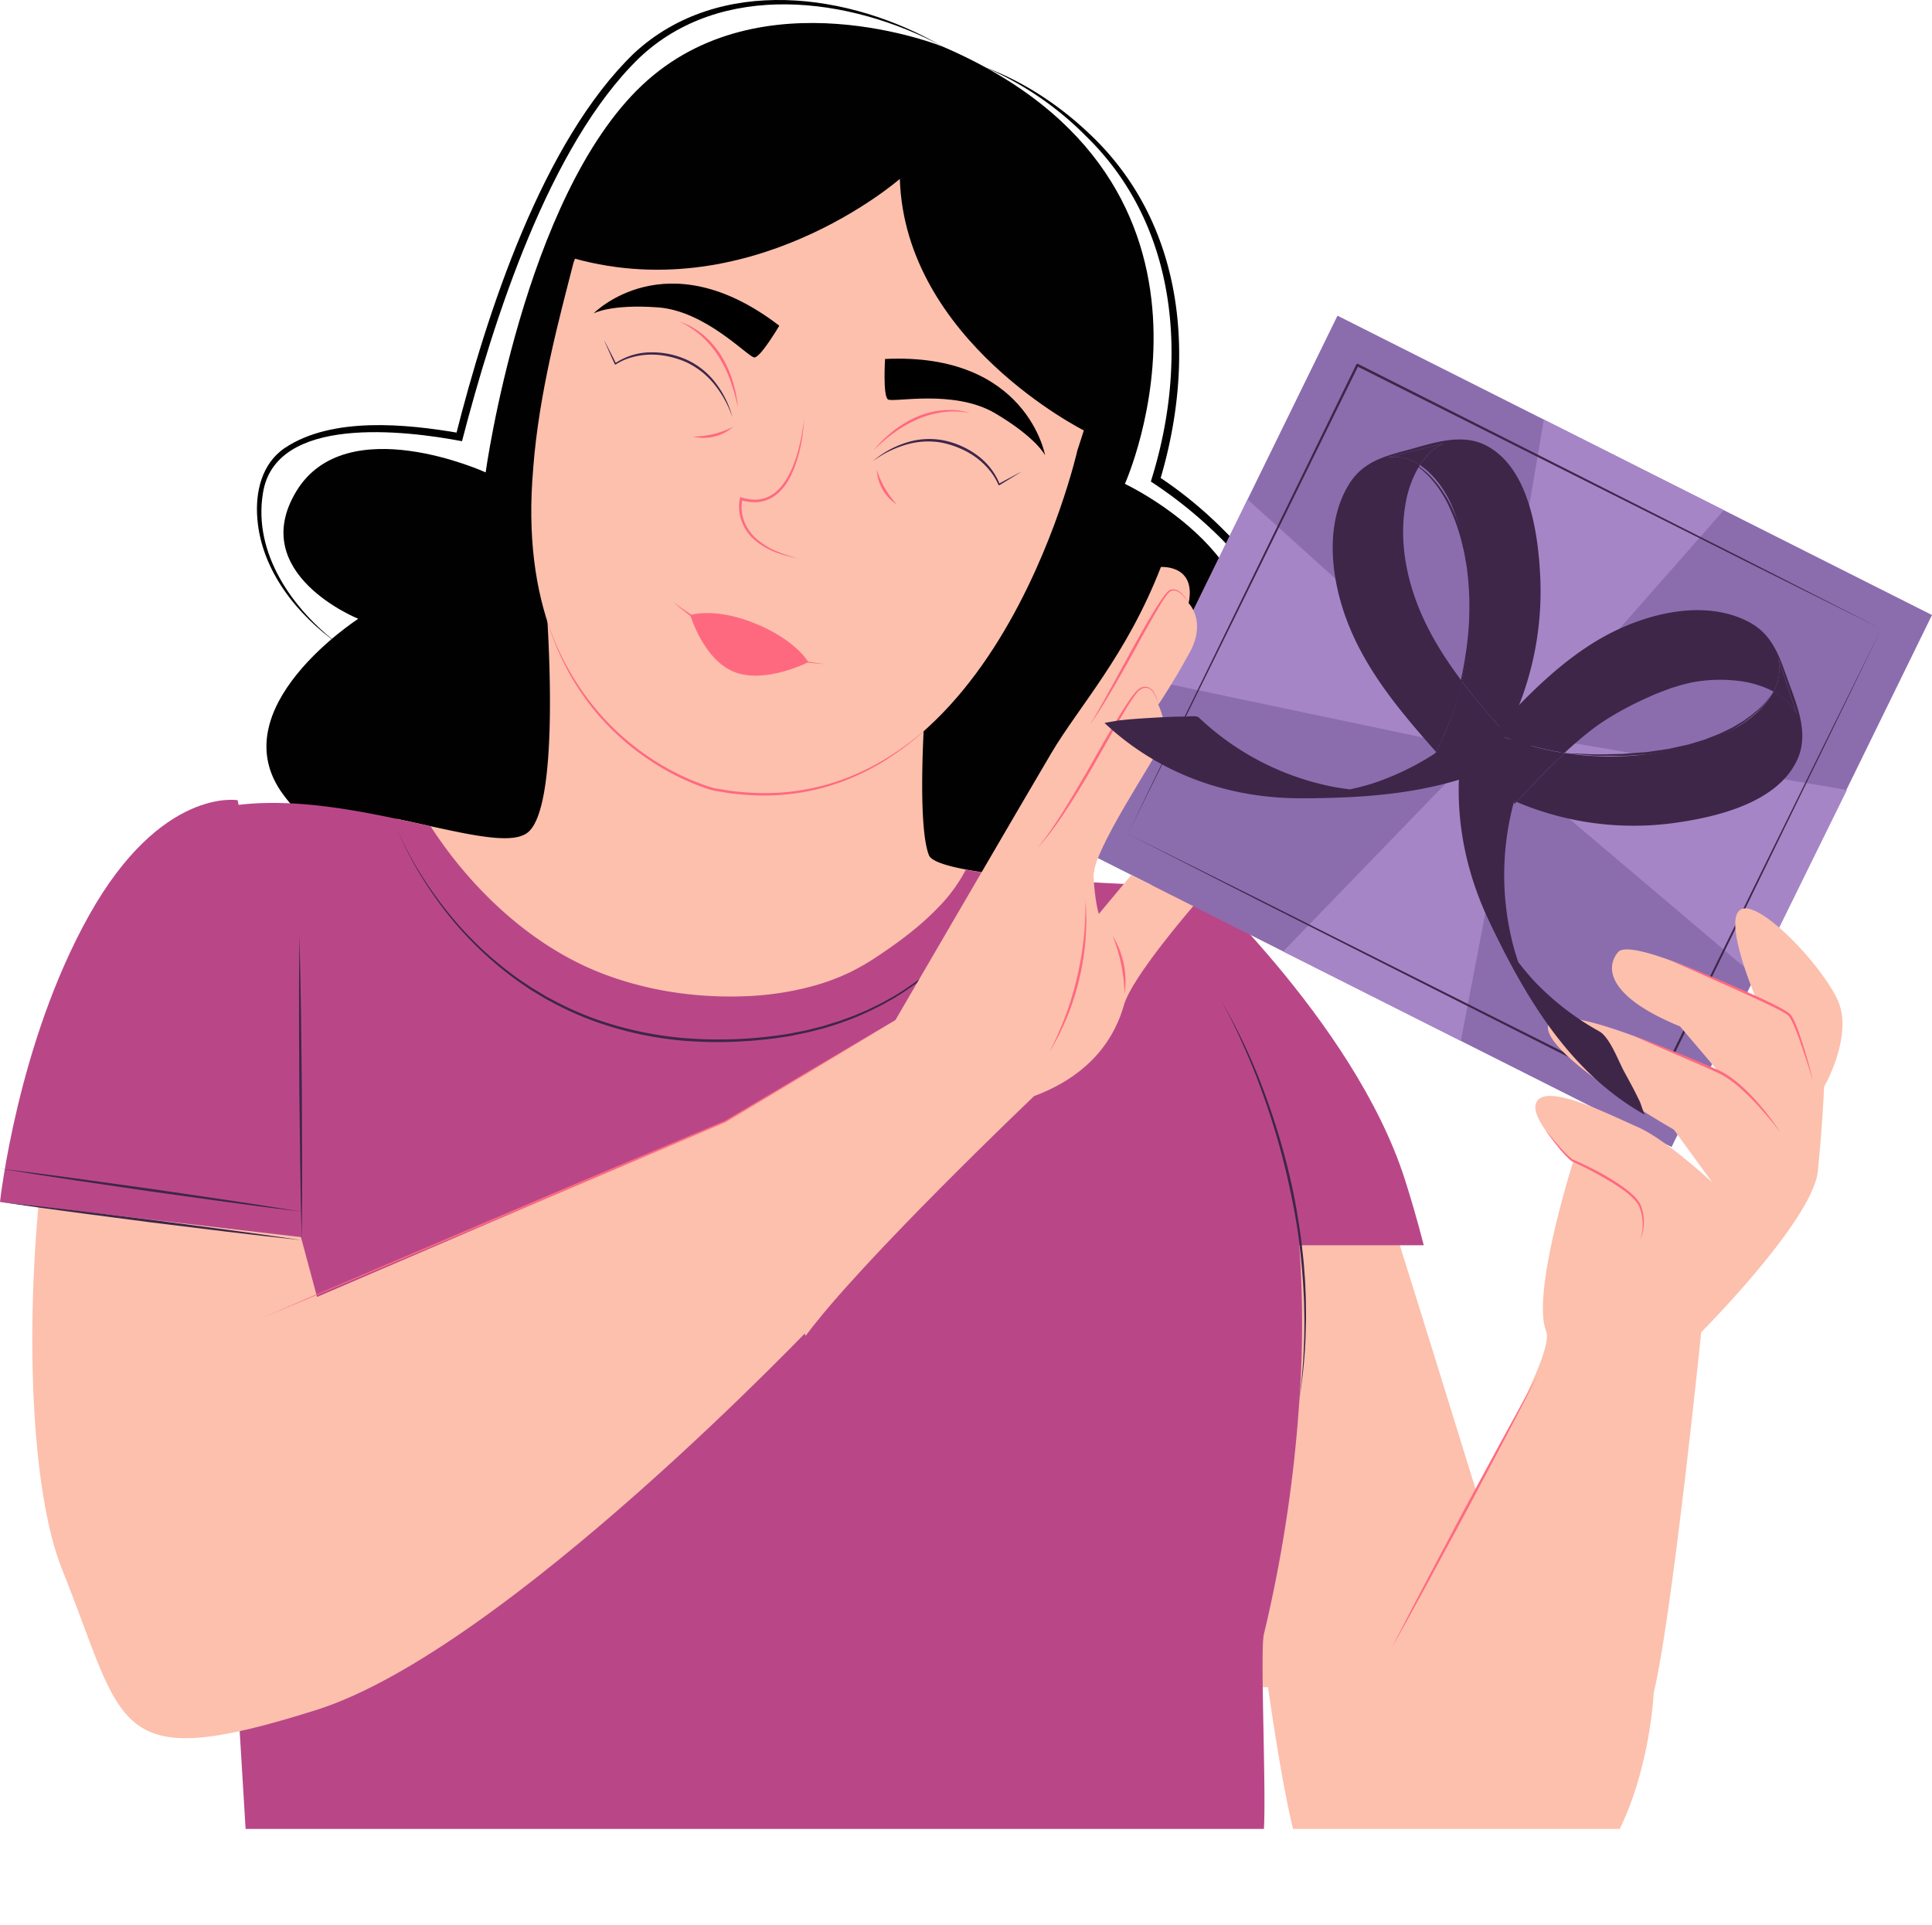 <svg xmlns="http://www.w3.org/2000/svg" xmlns:xlink="http://www.w3.org/1999/xlink" viewBox="0 0 891.62 888.34"><defs><clipPath id="clip-path" transform="translate(-54.07 -102.14)"><rect width="970.24" height="946.21" transform="translate(970.24 946.21) rotate(180)" fill="none"/></clipPath></defs><g style="isolation:isolate"><g id="Layer_2" data-name="Layer 2"><g id="Layer_1-2" data-name="Layer 1"><g clip-path="url(#clip-path)"><path d="M605.15,512.16s59,52.68,76.94,108,58.42,186.93,58.42,186.93l-21.86,71.77L629.59,881Z" transform="translate(-54.07 -102.14)" fill="#fcc0ad"/><path d="M612.86,676.85,601.47,503.31S678.75,573,702.31,646.12c3,9.36,6,19.74,8.84,30.73Z" transform="translate(-54.07 -102.14)" fill="#b94788"/><path d="M489.14,123.65s-83.83-33.84-138.65,17.73S278.2,320.15,278.2,320.15s-64.35-29.36-87.39,8.74,28.6,58.83,28.6,58.83S155.14,429.16,184.89,469s90.13,55.94,133.82,9.2l153.51,6.45s13.65,70.91,57.64,57.21S555,473.35,555,473.35s45.72,6.18,71.14-52.51-52.93-95.39-52.93-95.39S635.72,186.5,489.14,123.65Z" transform="translate(-54.07 -102.14)" fill="#020101"/><path d="M501.28,538.31a92.9,92.9,0,0,1-25.42,23.47,131.57,131.57,0,0,1-32.3,14.47,197,197,0,0,1-36.3,7.18,267.87,267.87,0,0,1-36.71,1.31c-11.86-.36-23.95-1.13-35.64-3.32a99.39,99.39,0,0,1-39.54-16.83c-11.38-8.14-21-18.57-29.21-30a239.29,239.29,0,0,1-21.64-37.73c-2.62-5.56-5.07-11.19-7.44-16.85,28.71,6.08,52.38,12.77,60.5,6.37,16.92-13.35,7.88-115.73,7.88-115.73l175.43,59s-3.76,52.87,1.88,67.17c1.53,3.89,14.76,6.79,33.19,9A90.64,90.64,0,0,1,501.28,538.31Z" transform="translate(-54.07 -102.14)" fill="#fcc0ad"/><path d="M252.79,483.47a195.19,195.19,0,0,0,19.36,25.24c16.13,17.84,35.75,33,58.05,42,21,8.43,44.21,12,66.75,11.23a137.28,137.28,0,0,0,34.11-5.25,102.56,102.56,0,0,0,15.41-5.89,112.63,112.63,0,0,0,13.76-8.12c9.49-6.35,18.71-13.32,26.68-21.59a73.07,73.07,0,0,0,12.88-17.56c26,4.86,76.21,7,111.83,7.95a366.8,366.8,0,0,1,22.68,58.15,498.06,498.06,0,0,1,18.12,92.25A506.9,506.9,0,0,1,653.48,752a645.41,645.41,0,0,1-16.13,104.39c-2,8.24,1.86,86.62-.55,94.76H167.71L139.22,479.89C174,465.41,219.11,476.06,252.79,483.47Z" transform="translate(-54.07 -102.14)" fill="#b94788"/><path d="M617.18,563.21a265.64,265.64,0,0,1,20.45,43.27,318.27,318.27,0,0,1,13.31,46c1.58,7.84,2.85,15.73,3.86,23.67.41,4,.93,7.94,1.18,11.93.14,2,.34,4,.43,6l.25,6c.11,2,.08,4,.11,6s.08,4,0,6c-.1,4-.13,8-.43,12-.42,8-1.44,15.91-2.57,23.81.93-7.92,1.76-15.86,2-23.84.23-4,.22-8,.27-12,0-2-.07-4-.1-6s-.06-4-.2-6c-.35-8-1.07-15.9-2-23.81s-2.35-15.76-4-23.56a331.6,331.6,0,0,0-13-46q-4-11.25-8.92-22.18A230.71,230.71,0,0,0,617.18,563.21Z" transform="translate(-54.07 -102.14)" fill="#3e2649"/><path d="M516,505.86a78.17,78.17,0,0,1-4.43,10A106.46,106.46,0,0,1,506,525.3a116.47,116.47,0,0,1-13.64,17.12,123,123,0,0,1-16.55,14.36c-1.51,1-3,2.12-4.52,3.12l-4.64,2.92-4.79,2.69c-1.59.91-3.26,1.65-4.89,2.49a131.48,131.48,0,0,1-20.44,8c-.88.27-1.74.56-2.63.8l-2.65.68c-1.78.44-3.54.94-5.33,1.33l-5.38,1.09c-.9.17-1.79.38-2.7.52l-2.71.41a200.32,200.32,0,0,1-43.77,1.76,163.53,163.53,0,0,1-42.84-9.08,146.54,146.54,0,0,1-20-9c-1.62-.85-3.23-1.71-4.78-2.69l-4.7-2.84c-3-2.06-6.1-4.05-9-6.3A161.76,161.76,0,0,1,259,521.86a174.24,174.24,0,0,1-12.23-18.16c-1.84-3.16-3.6-6.36-5.21-9.63s-3.15-6.59-4.44-10c1.33,3.39,2.92,6.68,4.57,9.93s3.45,6.42,5.33,9.55a174.38,174.38,0,0,0,12.44,17.95,161.39,161.39,0,0,0,31.16,30.4c2.88,2.22,5.95,4.17,9,6.19l4.68,2.81c1.54,1,3.15,1.81,4.75,2.66a146.24,146.24,0,0,0,19.89,8.89,163,163,0,0,0,42.56,8.91,199.16,199.16,0,0,0,43.51-1.65l2.7-.4c.9-.13,1.79-.34,2.68-.51l5.35-1.06c1.77-.39,3.53-.88,5.29-1.31l2.64-.67c.88-.24,1.74-.53,2.61-.79,1.74-.55,3.48-1.06,5.21-1.63l5.11-1.87c1.73-.58,3.37-1.37,5.05-2.06l2.51-1.06c.83-.37,1.64-.79,2.46-1.18,1.62-.82,3.29-1.54,4.88-2.43l4.77-2.64,4.64-2.87c1.53-1,3-2.05,4.51-3.07A123.4,123.4,0,0,0,491.92,542a116.68,116.68,0,0,0,13.82-16.89,105.44,105.44,0,0,0,5.66-9.34A77.41,77.41,0,0,0,516,505.86Z" transform="translate(-54.07 -102.14)" fill="#3e2649"/><path d="M489.14,123.65c-42.83-25.06-103.2-33.2-142.4,3-42.33,40.8-68,119.94-82.38,176.71l2-1.31c-24.72-4.28-59.07-7.76-80.89,6.86-10.6,7.17-13.66,20.32-12.64,32.53,1.89,24.2,18.52,44.6,37.47,58-21.11-16-39.5-41.83-34.88-69.75,5.73-36.3,65.83-28.87,91.86-23.93,14.56-55.95,40.18-136.33,81.62-176.72,38-36.13,97.34-28.41,140.21-5.46Z" transform="translate(-54.07 -102.14)"/><path d="M509,133.32A147.25,147.25,0,0,1,555.29,165c42.53,41.33,47.25,103.38,30.31,158l-.4,1.39a200.48,200.48,0,0,1,24.15,18.5c35.65,31.65,55.36,72.75,16.24,111.37-18,16.51-42.92,23.5-66.84,23.52,19.42.84,39.37-3.23,56.36-13.11,20.94-12.32,37.32-36.7,35-62.14-3-25.3-20.29-46-38.28-62.46a189.85,189.85,0,0,0-23.35-18.17l.83,2.21c16.94-56.3,11.85-118.68-32.71-160.46-13.77-13-29.89-23.69-47.54-30.34Z" transform="translate(-54.07 -102.14)"/><path d="M319.24,222.12c.52-2.06.93-4.12,1.55-6.17C341,149.7,410.39,112.64,475.7,133.17c63.86,20.07,100.07,87.75,82.74,152.67l.11.06s-2.39,9.5-7.24,24h0S510.62,490.6,383.86,466.55c0,0-94.74-22.58-83.71-148.21l0-.19c2.7-35.12,12.14-69.51,18.63-94.92C318.91,222.82,319.12,222.51,319.24,222.12Z" transform="translate(-54.07 -102.14)" fill="#fcc0ad"/><path d="M427.13,407.72S421.7,397.8,402.87,390,372.63,386,372.63,386s6,20.55,20.3,26.25S427.13,407.72,427.13,407.72Z" transform="translate(-54.07 -102.14)" fill="#ff6980"/><path d="M305.85,386.35a124.24,124.24,0,0,0,27.84,48.3,119,119,0,0,0,21.48,17.93,111.52,111.52,0,0,0,25.11,12.27c1.11.37,2.22.72,3.33,1s2.29.39,3.43.59c2.3.34,4.59.81,6.93,1a116.76,116.76,0,0,0,14,.73,105.73,105.73,0,0,0,27.67-3.94,108.53,108.53,0,0,0,25.71-11.06,132,132,0,0,0,22.53-16.77,132,132,0,0,1-22.23,17.27,108.49,108.49,0,0,1-25.76,11.45A103,103,0,0,1,408,469.26a118.89,118.89,0,0,1-14.12-.69c-2.36-.15-4.68-.62-7-1-1.17-.2-2.32-.32-3.52-.59s-2.28-.66-3.41-1a112.16,112.16,0,0,1-25.32-12.5A115.67,115.67,0,0,1,333,435.27a114.22,114.22,0,0,1-8.93-10.94l-1-1.43-1-1.47-1.95-2.94-1.82-3-.91-1.51-.84-1.55A130.37,130.37,0,0,1,305.85,386.35Z" transform="translate(-54.07 -102.14)" fill="#ff6980"/><path d="M392.11,294.77a49.91,49.91,0,0,0-8.17-15,36.5,36.5,0,0,0-13.16-10.47,41.11,41.11,0,0,0-8-2.6,36.68,36.68,0,0,0-8.42-.9,33.86,33.86,0,0,0-8.37,1.16,26,26,0,0,0-7.72,3.37h0a.35.35,0,0,1-.47-.09l0,0c-.86-1.83-1.68-3.68-2.5-5.53s-1.66-3.69-2.46-5.55c1,1.79,1.88,3.59,2.81,5.38s1.86,3.6,2.76,5.41l-.51-.13a29.89,29.89,0,0,1,16.49-5.07,38.89,38.89,0,0,1,16.95,3.57,35.27,35.27,0,0,1,13.33,11A45,45,0,0,1,392.11,294.77Z" transform="translate(-54.07 -102.14)" fill="#3e2649"/><path d="M413.71,252.46s-8.64,14.71-11.51,14.64S379.79,245.6,357.7,244s-29.7,2.8-29.7,2.8S361.46,212.32,413.71,252.46Z" transform="translate(-54.07 -102.14)"/><path d="M394.6,290.14c-.45-2.05-.91-4.1-1.49-6.11s-1.17-4-1.89-6a58.64,58.64,0,0,0-5.41-11.19,45.47,45.47,0,0,0-7.93-9.51,37,37,0,0,0-4.94-3.79,35.63,35.63,0,0,0-5.52-3,30.33,30.33,0,0,1,5.82,2.46,36,36,0,0,1,5.24,3.59,40.19,40.19,0,0,1,8.35,9.57,49.4,49.4,0,0,1,5.26,11.53c.63,2,1.16,4.07,1.59,6.13S394.41,288.05,394.6,290.14Z" transform="translate(-54.07 -102.14)" fill="#ff6980"/><path d="M456.76,315.09a44,44,0,0,1,14.95-8.47,34.63,34.63,0,0,1,17.2-1.36,39.21,39.21,0,0,1,15.91,6.83,30.55,30.55,0,0,1,10.65,13.56l-.5-.19c1.75-1,3.52-1.93,5.29-2.88s3.53-1.9,5.31-2.82c-1.69,1.07-3.4,2.12-5.11,3.16s-3.42,2.11-5.15,3.13a.34.34,0,0,1-.46-.12l0,0v0a26.84,26.84,0,0,0-4.45-7.15,35.09,35.09,0,0,0-6.19-5.74,37.35,37.35,0,0,0-7.4-4.09,41,41,0,0,0-8.07-2.51,35.81,35.81,0,0,0-16.76,1A48.63,48.63,0,0,0,456.76,315.09Z" transform="translate(-54.07 -102.14)" fill="#3e2649"/><path d="M462.53,267.81s-1.07,17.08,1.34,18.67,30.47-4.88,49.58,6.46,22.94,19.35,22.94,19.35S528,264.66,462.53,267.81Z" transform="translate(-54.07 -102.14)"/><path d="M457.29,309.84a61.57,61.57,0,0,1,4.24-4.61c1.51-1.46,3.08-2.84,4.73-4.15a48.31,48.31,0,0,1,10.8-6.5,39,39,0,0,1,12.23-3.1,35.94,35.94,0,0,1,6.31,0,29.71,29.71,0,0,1,6.14,1.31,35.94,35.94,0,0,0-6.18-.73,36.46,36.46,0,0,0-6.18.29,44.68,44.68,0,0,0-11.85,3.28,57.06,57.06,0,0,0-10.72,6.14c-1.69,1.19-3.31,2.48-4.89,3.84S458.81,308.41,457.29,309.84Z" transform="translate(-54.07 -102.14)" fill="#ff6980"/><path d="M425.19,295a83,83,0,0,1-1.76,13.66,57.29,57.29,0,0,1-4.42,13.1c-2.06,4.12-5,8.06-9.23,10.34a15.83,15.83,0,0,1-6.84,1.81,21.33,21.33,0,0,1-7-1l.76-.41a17,17,0,0,0-.33,5.1,18.18,18.18,0,0,0,1.1,5,21.15,21.15,0,0,0,5.93,8.41,33.5,33.5,0,0,0,8.94,5.5,62.14,62.14,0,0,0,10.1,3.31,56.16,56.16,0,0,1-10.32-2.76,34.06,34.06,0,0,1-9.32-5.34,21,21,0,0,1-6.35-8.74,20,20,0,0,1-1.23-5.33,18,18,0,0,1,.33-5.51l.14-.6.61.19a20.28,20.28,0,0,0,6.58,1,14.54,14.54,0,0,0,6.36-1.64,18,18,0,0,0,5.16-4.19,31.33,31.33,0,0,0,3.76-5.6,56.61,56.61,0,0,0,4.67-12.81A91.12,91.12,0,0,0,425.19,295Z" transform="translate(-54.07 -102.14)" fill="#ff6980"/><g style="mix-blend-mode:multiply"><path d="M434.91,408.64c-1.61-.11-3.21-.22-4.82-.35l-4.81-.57-4.77-.79-4.75-1A119,119,0,0,1,380,391.29L376,388.66l-4-2.79-3.82-3q-1.86-1.56-3.69-3.13c1.3,1,2.6,1.91,3.88,2.87l4,2.74,4,2.63,4.13,2.48A142.69,142.69,0,0,0,416,405.05l4.68,1.14,4.72,1,4.75.82Z" transform="translate(-54.07 -102.14)" fill="#ff6980"/></g><path d="M458.71,319a46.22,46.22,0,0,0,3.77,8.51A45.08,45.08,0,0,0,468,335a20.48,20.48,0,0,1-9.3-16Z" transform="translate(-54.07 -102.14)" fill="#ff6980"/><path d="M392.33,299.19a20,20,0,0,1-8.68,4.43,19.7,19.7,0,0,1-9.74,0,43.57,43.57,0,0,0,9.46-1.15A44.63,44.63,0,0,0,392.33,299.19Z" transform="translate(-54.07 -102.14)" fill="#ff6980"/><path d="M554.26,300.79s-82.55-41.34-84.92-116.08c0,0-70.24,61.48-154.4,35.52,0,0,18.87-133.87,158.34-92.72S554.26,300.79,554.26,300.79Z" transform="translate(-54.07 -102.14)" fill="#020101"/><polygon points="497.08 391.2 771.43 529.36 891.62 283.84 617.26 145.69 497.08 391.2" fill="#8b6dae"/><polygon points="852.35 364.6 694.35 337.52 575.75 230.5 534.54 314.67 687.6 346.87 810 450.56 852.35 364.6" fill="#a685c6"/><polygon points="795.52 235.45 700.36 343.6 674.17 480.38 592.2 439.1 687.6 340.53 712.49 193.64 795.52 235.45" fill="#a685c6"/><path d="M574.57,487l60.58,30.17,60.49,30.34,60.49,30.34,60.48,30.39-.78.26L869,500.37l26.58-54,26.72-54L896,446.57l-26.38,54.14L816.87,609a.59.59,0,0,1-.78.26h0l-60.42-30.5-60.4-30.53-60.39-30.53Z" transform="translate(-54.07 -102.14)" fill="#3e2649"/><path d="M922.26,392.36l-60.58-30.17-60.49-30.34L740.7,301.5l-60.48-30.38.78-.26L627.87,379l-26.58,54-26.72,54,26.23-54.21,26.38-54.14L680,270.35a.58.58,0,0,1,.78-.27h0l60.42,30.49,60.4,30.54L862,361.65Z" transform="translate(-54.07 -102.14)" fill="#3e2649"/><path d="M637.92,871.06l58.44,4c3.64-33,77.54-142.66,71.22-158.66a17.09,17.09,0,0,1-.76-2.58C762.41,693.65,780.18,638,780.18,638s-22.33-20.33-16.61-27.88,33.22,6.39,46.39,12.2,34.36,25.56,34.36,25.56l-17.75-24.4s-63-36-57.84-48.79,78.46,22.07,78.46,22.07l-17.76-20.91c-32.64-13.36-34.93-26.72-28.63-34.27s63.57,21,63.57,21-15.47-36.06-6.88-40.71,37.23,25.56,44.67,41.82-6.3,40.08-6.3,40.08S895.29,620,893,642.62,839.17,717,839.17,717s-13.5,132-21.92,166.35c0,0-4.11,96.76-68.18,105.34s-91-14.7-97.59-39.84S637.92,871.06,637.92,871.06Z" transform="translate(-54.07 -102.14)" fill="#fcc0ad"/><path d="M890.71,600.75c-1.17-3.72-2.31-7.44-3.56-11.13s-2.46-7.39-3.88-11c-.69-1.81-1.47-3.58-2.29-5.31l-.69-1.24c-.24-.4-.52-.74-.78-1.11a12.84,12.84,0,0,0-2.26-1.57c-3.35-1.9-6.89-3.55-10.4-5.2-7-3.33-14.16-6.45-21.27-9.63l-21.35-9.5c3.65,1.36,7.27,2.81,10.89,4.23l10.82,4.43q10.78,4.5,21.41,9.39c3.52,1.69,7,3.36,10.45,5.34a13.33,13.33,0,0,1,2.5,1.79c.3.43.64.85.89,1.29l.71,1.32a52.37,52.37,0,0,1,2.23,5.45A228.77,228.77,0,0,1,890.71,600.75Z" transform="translate(-54.07 -102.14)" fill="#ff6980"/><path d="M875.67,624.7c-2.1-2.76-4.27-5.47-6.54-8.08s-4.55-5.22-7-7.66a98.33,98.33,0,0,0-7.65-6.94,48.69,48.69,0,0,0-4.21-2.93,19.4,19.4,0,0,0-2.22-1.25l-1.14-.58-1.18-.52c-6.31-2.87-12.7-5.56-19-8.32l-9.54-4.14-9.52-4.21c3.27,1.18,6.5,2.44,9.74,3.67l9.67,3.83q9.66,3.88,19.19,8.08l1.18.53,1.18.62a22.7,22.7,0,0,1,2.3,1.31,51.91,51.91,0,0,1,4.28,3.06,78.32,78.32,0,0,1,7.63,7.16A123.76,123.76,0,0,1,875.67,624.7Z" transform="translate(-54.07 -102.14)" fill="#ff6980"/><path d="M767.13,623.42c1.93,2.37,3.85,4.74,5.88,7a49.77,49.77,0,0,0,6.34,6.47l.43.31.44.23c.3.15.72.28,1.06.44.71.29,1.41.61,2.11.93q2.08,1,4.14,2,4.13,2,8.12,4.33c2.64,1.55,5.23,3.21,7.72,5,1.24.91,2.46,1.87,3.61,2.9a20.74,20.74,0,0,1,3.18,3.43,9.65,9.65,0,0,1,1.18,2.08,19.84,19.84,0,0,1,.7,2.23,21,21,0,0,1,.66,4.59,21.32,21.32,0,0,1-1.63,9,22.5,22.5,0,0,0,1-9,21.35,21.35,0,0,0-.81-4.43,20.19,20.19,0,0,0-.74-2.11,8.91,8.91,0,0,0-1.15-1.85,33.38,33.38,0,0,0-6.69-6c-2.46-1.75-5.05-3.35-7.68-4.87s-5.3-3-8-4.39c-1.35-.69-2.72-1.36-4.09-2l-2.07-1c-.35-.17-.67-.27-1-.47l-.57-.32-.48-.37a50.72,50.72,0,0,1-6.24-6.82C770.68,628.4,768.85,626,767.13,623.42Z" transform="translate(-54.07 -102.14)" fill="#ff6980"/><polygon points="709.56 634.85 701.39 650.73 693.11 666.55 676.38 698.11 659.4 729.52 650.83 745.19 642.14 760.79 650.31 744.91 658.59 729.09 675.32 697.54 692.3 666.12 700.88 650.46 709.56 634.85" fill="#ff6980"/><path d="M467.31,572.9s59.12-101.51,71.92-123.15,34.75-45.13,50.6-85.93c0,0,16.45-1.24,12.8,16.69,0,0,8.37,8.24.53,22.66s-14.55,24.21-14.55,24.21,4.87,9.54,1.83,17.19-32.31,50.31-31.7,62.06,2.44,17.31,2.44,17.31l15-18,28.59,14.39S576.42,553,572.76,566s-13.41,31.53-41.45,42c0,0-79.85,76-105.45,110.66l-37.19-98.91Z" transform="translate(-54.07 -102.14)" fill="#fcc0ad"/><path d="M432.17,710.62S287.59,863.66,200,891.33c-95.07,30-87.94,8.06-117.28-64.9S70.33,507.3,140.38,477.54l60,223.15,188.31-80.92Z" transform="translate(-54.07 -102.14)" fill="#fcc0ad"/><path d="M588.61,427.38a16.32,16.32,0,0,0-2.36-5.76,5.12,5.12,0,0,0-2.33-1.88A4,4,0,0,0,581,420a6.24,6.24,0,0,0-2.28,1.92,30.67,30.67,0,0,0-1.87,2.5c-1.18,1.72-2.3,3.49-3.37,5.29-4.32,7.2-8.42,14.54-12.57,21.85s-8.44,14.56-13,21.65-9.3,14.09-15.05,20.25a119.08,119.08,0,0,0,7.49-10.12c2.35-3.48,4.59-7,6.77-10.62,4.37-7.17,8.59-14.44,12.73-21.76s8.32-14.61,12.83-21.73c1.12-1.78,2.3-3.54,3.54-5.25a31.34,31.34,0,0,1,2-2.5l.54-.6.6-.55a4.77,4.77,0,0,1,1.43-.87,4.53,4.53,0,0,1,3.26-.11,5.45,5.45,0,0,1,2.43,2.12A15.33,15.33,0,0,1,588.61,427.38Z" transform="translate(-54.07 -102.14)" fill="#ff6980"/><path d="M602.63,380.51a18.63,18.63,0,0,0-3.19-4.07,8.63,8.63,0,0,0-2.1-1.42,4,4,0,0,0-2.39-.27l-.58.16c-.15.11-.31.18-.46.31l-.45.42-.41.48a24.53,24.53,0,0,0-1.54,2.06c-1,1.42-1.88,2.9-2.77,4.39-3.54,6-6.91,12.05-10.25,18.15s-6.75,12.16-10.26,18.17-7.08,12-11.12,17.68c1.81-3,3.57-6,5.25-9s3.41-6.07,5.07-9.12l10-18.3c3.42-6.06,6.78-12.16,10.51-18.06.94-1.46,1.9-2.92,2.93-4.34a24.94,24.94,0,0,1,1.65-2.07l.46-.49.52-.45a3.63,3.63,0,0,1,.64-.39l.68-.16a4.51,4.51,0,0,1,2.69.43,9.08,9.08,0,0,1,2.13,1.6A17.11,17.11,0,0,1,602.63,380.51Z" transform="translate(-54.07 -102.14)" fill="#ff6980"/><path d="M567.54,534a40.16,40.16,0,0,1,5.54,26.89,83.19,83.19,0,0,0-1.58-13.69A82.25,82.25,0,0,0,567.54,534Z" transform="translate(-54.07 -102.14)" fill="#ff6980"/><path d="M555.08,518c.1,1.5.19,3,.26,4.52l.09,4.53-.13,4.53-.28,4.52a120,120,0,0,1-8.39,35.19l-1.8,4.16-1.93,4.1-2.13,4q-1.12,2-2.28,3.91c.66-1.36,1.32-2.71,2-4l1.87-4.11,1.78-4.15,1.63-4.2A140.32,140.32,0,0,0,551,553.71,141.74,141.74,0,0,0,554.11,536l.44-4.48.29-4.5.19-4.51C555,521,555.05,519.48,555.08,518Z" transform="translate(-54.07 -102.14)" fill="#ff6980"/><path d="M467.31,572.9l-39.19,23.65-39.27,23.51h0l-53.19,22.68c-17.71,7.6-35.5,15-53.25,22.52l-53.28,22.45c-17.75,7.52-35.56,14.88-53.34,22.3,17.7-7.62,35.37-15.3,53.12-22.83l53.18-22.68c17.73-7.54,35.44-15.17,53.21-22.61l53.28-22.46,0,0,39.36-23.35Z" transform="translate(-54.07 -102.14)" fill="#ff6980"/><path d="M163.75,471.44s-35.37-6.2-68.58,53.13-41.1,132.29-41.1,132.29l151,17.64Z" transform="translate(-54.07 -102.14)" fill="#b94788"/><polygon points="138.18 431.82 138.6 449.38 138.91 466.95 139.31 502.08 139.44 537.22 139.41 554.78 139.25 572.36 138.82 554.79 138.52 537.22 138.12 502.09 137.99 466.96 138.02 449.39 138.18 431.82" fill="#3e2649"/><polygon points="0 554.72 17.44 556.63 34.87 558.67 69.7 562.94 104.5 567.49 121.88 569.86 139.25 572.36 121.81 570.44 104.38 568.4 69.55 564.13 34.76 559.58 17.37 557.21 0 554.72" fill="#3e2649"/><polygon points="139.15 559.2 121.72 557.01 104.3 554.69 69.49 549.86 34.72 544.75 17.35 542.1 0 539.33 17.44 541.52 34.85 543.84 69.66 548.67 104.43 553.78 121.8 556.43 139.15 559.2" fill="#3e2649"/><path d="M702.87,334a49.28,49.28,0,0,1,6-16.39c.16-.26.33-.52.5-.77,6.83,4.49,12.08,12.28,15,19.41,4.94,12,7.28,25.39,8.09,38.31a142.32,142.32,0,0,1-3.66,42.1c-10-13.3-18.63-27.61-23.39-43.8C701.73,360.27,700.41,346.86,702.87,334Z" transform="translate(-54.07 -102.14)" fill="none"/><path d="M722.53,449.48c3.85-.78,7.67-1.74,11.47-2.71,1.13-.29,10.47-3.38,14.33-4.44-.51.95-1,1.91-1.54,2.86-.41.73-4.45,1.63-4.61,1.68C738.43,448,734.6,449,730.8,450s-7.62,1.93-11.47,2.71c-.6.12-4.75.53-4.85.72q1.17-2.1,2.27-4.25l.93,1.05C718.19,450.78,721.76,449.63,722.53,449.48Z" transform="translate(-54.07 -102.14)" fill="#3e2649"/><path d="M750,442a5.24,5.24,0,0,0-1.67.34c.24-.46.5-.92.74-1.39Z" transform="translate(-54.07 -102.14)" fill="#ff590b"/><path d="M749.07,440.94c-.24.47-.5.93-.74,1.39-3.86,1.06-13.2,4.15-14.33,4.44-3.8,1-7.62,1.93-11.47,2.71-.77.15-4.34,1.3-4.85.72l-.93-1.05a143.76,143.76,0,0,0,12-32.54C735.18,425.05,742.13,433.1,749.07,440.94Z" transform="translate(-54.07 -102.14)" fill="#3e2649"/><path d="M693.93,313.36l25.41-6.31c2.09-.62-1.86,1.25-2.13,1.43a23.07,23.07,0,0,0-3.24,2.6,31.77,31.77,0,0,0-4.61,5.71A20.47,20.47,0,0,0,693.93,313.36Z" transform="translate(-54.07 -102.14)" fill="#3e2649"/><path d="M702.87,334a49.28,49.28,0,0,1,6-16.39c.16-.26.33-.52.5-.77,6.83,4.49,12.08,12.28,15,19.41,4.94,12,7.28,25.39,8.09,38.31a142.32,142.32,0,0,1-3.66,42.1c-10-13.3-18.63-27.61-23.39-43.8C701.73,360.27,700.41,346.86,702.87,334Z" transform="translate(-54.07 -102.14)" fill="none"/><path d="M693.93,313.36l25.41-6.31c2.09-.62-1.86,1.25-2.13,1.43a23.07,23.07,0,0,0-3.24,2.6,31.77,31.77,0,0,0-4.61,5.71A20.47,20.47,0,0,0,693.93,313.36Z" transform="translate(-54.07 -102.14)" fill="none"/><path d="M676.54,325.77c6.27-10.26,15.85-12.94,26.8-15.86,12-3.21,25.6-8.36,37.37-1.76,19.21,10.75,23.26,40.37,24.19,60.37a143.71,143.71,0,0,1-15.83,72.42c-6.94-7.84-13.89-15.89-20.27-24.33a142.32,142.32,0,0,0,3.66-42.1c-.81-12.92-3.15-26.31-8.09-38.31-2.93-7.13-8.18-14.92-15-19.41a31.77,31.77,0,0,1,4.61-5.71,23.07,23.07,0,0,1,3.24-2.6c.27-.18,4.22-2.05,2.13-1.43l-25.41,6.31a20.47,20.47,0,0,1,15.43,3.43c-.17.25-.34.51-.5.77a49.28,49.28,0,0,0-6,16.39c-2.46,12.91-1.14,26.32,2.54,38.86,4.76,16.19,13.36,30.5,23.39,43.8a143.76,143.76,0,0,1-12,32.54c-15.73-17.78-31.51-36.36-40.41-58.77C668.53,370.73,664.94,344.76,676.54,325.77Z" transform="translate(-54.07 -102.14)" fill="#3e2649"/><path d="M855.07,416.31a47.57,47.57,0,0,1,16.62,4.63l.8.44c-3.83,7.29-11,13.26-17.77,16.85-11.36,6-24.31,9.55-36.94,11.49a136.91,136.91,0,0,1-41.66-.06c12.19-11.29,25.5-21.21,41-27.42C829.12,417.43,842.17,414.94,855.07,416.31Z" transform="translate(-54.07 -102.14)" fill="none"/><path d="M743.29,446.17c1.1,3.82,2.37,7.6,3.65,11.36.38,1.11,4.23,10.28,5.6,14.09-1-.43-2-.85-2.94-1.31-.75-.35-2-4.35-2.05-4.51-1.45-3.7-2.75-7.47-4-11.23S741,447,739.87,443.21c-.17-.59-.93-4.75-1.13-4.84,1.45.67,2.9,1.31,4.37,1.93l-1,1C741.63,441.9,743.07,445.41,743.29,446.17Z" transform="translate(-54.07 -102.14)" fill="#3e2649"/><path d="M753,473.27a5.61,5.61,0,0,0-.48-1.65c.48.2,1,.42,1.43.63Z" transform="translate(-54.07 -102.14)" fill="#3e2649"/><path d="M754,472.25c-.48-.21-1-.43-1.43-.63-1.37-3.81-5.22-13-5.6-14.09-1.28-3.76-2.55-7.54-3.65-11.36-.22-.76-1.66-4.27-1.13-4.84l1-1a139,139,0,0,0,33,9.36C768.37,456.84,761.08,464.55,754,472.25Z" transform="translate(-54.07 -102.14)" fill="#3e2649"/><path d="M874.52,405.49l8.4,25.13c.78,2.06-1.4-1.77-1.59-2a22.72,22.72,0,0,0-2.84-3,31,31,0,0,0-6-4.17A21.32,21.32,0,0,0,874.52,405.49Z" transform="translate(-54.07 -102.14)" fill="#3e2649"/><path d="M855.07,416.31a47.57,47.57,0,0,1,16.62,4.63l.8.44c-3.83,7.29-11,13.26-17.77,16.85-11.36,6-24.31,9.55-36.94,11.49a136.91,136.91,0,0,1-41.66-.06c12.19-11.29,25.5-21.21,41-27.42C829.12,417.43,842.17,414.94,855.07,416.31Z" transform="translate(-54.07 -102.14)" fill="none"/><path d="M874.52,405.49l8.4,25.13c.78,2.06-1.4-1.77-1.59-2a22.72,22.72,0,0,0-2.84-3,31,31,0,0,0-6-4.17A21.32,21.32,0,0,0,874.52,405.49Z" transform="translate(-54.07 -102.14)" fill="none"/><path d="M860.82,389c10.62,5.44,14.08,14.89,17.9,25.7,4.19,11.88,10.42,25.14,5,37.61-8.91,20.34-37.65,27-57.21,29.67A138.28,138.28,0,0,1,754,472.25c7.11-7.7,14.4-15.41,22.15-22.59a136.91,136.91,0,0,0,41.66.06c12.63-1.94,25.58-5.46,36.94-11.49,6.75-3.59,13.94-9.56,17.77-16.85a31,31,0,0,1,6,4.17,22.72,22.72,0,0,1,2.84,3c.19.26,2.37,4.09,1.59,2l-8.4-25.13a21.32,21.32,0,0,1-2,15.89l-.8-.44a47.57,47.57,0,0,0-16.62-4.63c-12.9-1.37-26,1.12-38,5.93-15.5,6.21-28.81,16.13-41,27.42a139,139,0,0,1-33-9.36c16.1-17.43,33-35,54.23-45.92C816,384.79,841.17,378.91,860.82,389Z" transform="translate(-54.07 -102.14)" fill="#3e2649"/><path d="M570.17,434.67c5.08-.61,10.24-.94,15.35-1.24s10.27-.59,15.4-.58c1.46,0,5.3-.61,6.41.43a124.87,124.87,0,0,0,62.12,32c2.52.47,5.06.85,7.6,1.16a114,114,0,0,0,11.29-3,124.35,124.35,0,0,0,33.35-17.3c4.56-3.28,16.28-2.11,21.68-2.43,5.12-.31,10.26-.59,15.39-.58,1,0,5.94.78,6.42.43-32.47,23.35-71.64,26.94-110.44,27-33.87.08-65.85-11.27-90.9-34.73C563.68,435.71,571.25,434.54,570.17,434.67Z" transform="translate(-54.07 -102.14)" fill="#3e2649"/><path d="M736.61,434.68c2.75,4.38,5.28,8.95,7.77,13.49s5,9.12,7.19,13.82c.63,1.34,2.84,4.58,2.4,6.05a129,129,0,0,0-1.49,70.65c.67,2.51,1.44,5,2.27,7.45a117.18,117.18,0,0,0,7.57,9,125.11,125.11,0,0,0,29.84,23c4.89,2.75,8.94,14,11.56,18.75,2.5,4.55,5,9.13,7.2,13.82.43.93,1.88,5.76,2.4,6-34.84-19.54-55-53.77-71.92-89.2-14.76-30.91-18.55-65.06-8.59-98.13C732.88,429.2,737.2,435.61,736.61,434.68Z" transform="translate(-54.07 -102.14)" fill="#3e2649"/><g style="mix-blend-mode:screen"><path d="M721.74,438.37a154,154,0,0,0,5.15-16.65,161.92,161.92,0,0,0,3.47-17.05,139.09,139.09,0,0,0,1.3-34.64c-.32-2.87-.52-5.76-1.11-8.6l-.75-4.27c-.3-1.42-.69-2.81-1-4.22a90,90,0,0,0-5.67-16.36,52.88,52.88,0,0,0-9.47-14.42c-4-4.13-8.82-7.74-14.51-9.09a23.18,23.18,0,0,1,8.07,3.24,38.26,38.26,0,0,1,6.86,5.44A53.66,53.66,0,0,1,724,336.18a84.14,84.14,0,0,1,5.88,16.49c.35,1.42.75,2.83,1.06,4.25l.79,4.32c.62,2.86.84,5.78,1.18,8.68a136,136,0,0,1-1.59,34.9A154.16,154.16,0,0,1,721.74,438.37Z" transform="translate(-54.07 -102.14)" fill="#3e2649"/><path d="M872.49,421.38a37.59,37.59,0,0,1-8.41,10.06c-.41.36-.81.74-1.24,1.09l-1.31,1-2.64,2-2.79,1.77a31.17,31.17,0,0,1-2.83,1.7l-2.94,1.52a29.92,29.92,0,0,1-3,1.42c-2.05.82-4.08,1.67-6.13,2.47l-6.3,2c-.53.16-1,.35-1.58.48l-1.61.36-3.22.73-3.22.71c-1.07.26-2.18.33-3.26.51l-6.53.91c-1.08.18-2.18.22-3.28.3l-3.28.22c-2.19.13-4.38.31-6.58.36l-6.58-.06-3.29,0c-1.09,0-2.19,0-3.28-.1-4.37-.36-8.74-.68-13.1-1.08,4.38.13,8.75.33,13.12.5s8.74-.11,13.1-.15c2.18-.11,4.35-.34,6.53-.48l3.26-.24c1.09-.09,2.18-.14,3.26-.33l6.47-.95c1.07-.19,2.16-.26,3.22-.54l3.18-.72,3.2-.69,1.59-.35c.53-.13,1.05-.31,1.57-.46l6.25-1.89c2-.77,4-1.59,6.07-2.39,1-.36,2-.91,3-1.37l2.93-1.43a31.84,31.84,0,0,0,2.84-1.61l2.8-1.67,2.65-1.9,1.33-.95c.43-.33.83-.7,1.25-1.05A38.88,38.88,0,0,0,872.49,421.38Z" transform="translate(-54.07 -102.14)" fill="#3e2649"/><path d="M765.18,460.38a142.91,142.91,0,0,0,15.91,3.74,158,158,0,0,0,16.19,2.13,126.6,126.6,0,0,0,32.48-1.32A83.43,83.43,0,0,0,860,453.47a69.27,69.27,0,0,0,12.66-10.18l2.84-2.93,2.6-3.15c.43-.53.87-1,1.29-1.58l1.18-1.67,2.37-3.34-2.22,3.44-1.13,1.72c-.4.55-.83,1.08-1.24,1.62l-2.51,3.25-2.76,3a69.11,69.11,0,0,1-12.58,10.55c-9.16,6.12-19.74,9.82-30.51,11.87a124.07,124.07,0,0,1-32.77,1.06A142.59,142.59,0,0,1,765.18,460.38Z" transform="translate(-54.07 -102.14)" fill="#3e2649"/><path d="M878.49,425.55a28.75,28.75,0,0,0-7-5.11c-1.25-.74-2.61-1.25-3.92-1.86s-2.72-1-4.1-1.4a50.06,50.06,0,0,0-17.14-1.74,36.6,36.6,0,0,0-4.3.42l-2.15.26c-.36.05-.72.08-1.07.14l-1.06.22a75.34,75.34,0,0,0-8.42,2l-4.15,1.25-4.05,1.55c-1.35.53-2.7,1-4,1.58l-4,1.81a148.67,148.67,0,0,0-29.7,17.89c-2.32,1.73-4.51,3.64-6.73,5.5L773.51,451c-1.08,1-2.08,2-3.12,3a97,97,0,0,0-11.31,13.22A90.94,90.94,0,0,1,770,453.64c1-1,2-2.11,3.07-3.11l3.17-3c2.2-1.92,4.37-3.88,6.67-5.66a143.81,143.81,0,0,1,29.77-18.25l4-1.81c1.35-.55,2.73-1,4.09-1.57l4.1-1.54,4.21-1.24a71.63,71.63,0,0,1,17.26-2.94,50.41,50.41,0,0,1,17.35,2.11c1.39.45,2.75,1,4.11,1.53a40.86,40.86,0,0,1,3.89,2A27.3,27.3,0,0,1,878.49,425.55Z" transform="translate(-54.07 -102.14)" fill="#3e2649"/><path d="M699.13,316.8A85.64,85.64,0,0,0,694,331.43a97.54,97.54,0,0,0-2.81,15.24,100.91,100.91,0,0,0-.42,15.45A90.39,90.39,0,0,0,693,377.4c.32,1.25.54,2.52.94,3.75l1.1,3.71c.87,2.42,1.67,4.88,2.74,7.22s2.16,4.69,3.31,7c.59,1.15,1.28,2.24,1.91,3.37s1.26,2.26,2,3.32l2.12,3.24c.71,1.08,1.52,2.09,2.27,3.14s1.5,2.11,2.36,3.08l2.48,3c.81,1,1.68,2,2.57,2.91L719.4,424c1.82,1.85,3.71,3.62,5.55,5.45-1.92-1.73-3.9-3.43-5.77-5.22l-2.75-2.77c-.92-.91-1.84-1.84-2.68-2.83-1.71-2-3.45-3.89-5-6-.78-1-1.62-2-2.36-3.11l-2.21-3.23c-.76-1.06-1.41-2.19-2.08-3.31s-1.35-2.23-2-3.39c-1.18-2.32-2.42-4.63-3.4-7.05s-1.93-4.85-2.83-7.29l-1.14-3.75c-.41-1.24-.65-2.53-1-3.8a89.11,89.11,0,0,1-1.56-31.11,95.72,95.72,0,0,1,3.16-15.28c.72-2.5,1.58-5,2.52-7.39A61.05,61.05,0,0,1,699.13,316.8Z" transform="translate(-54.07 -102.14)" fill="#3e2649"/></g></g></g></g></g></svg>